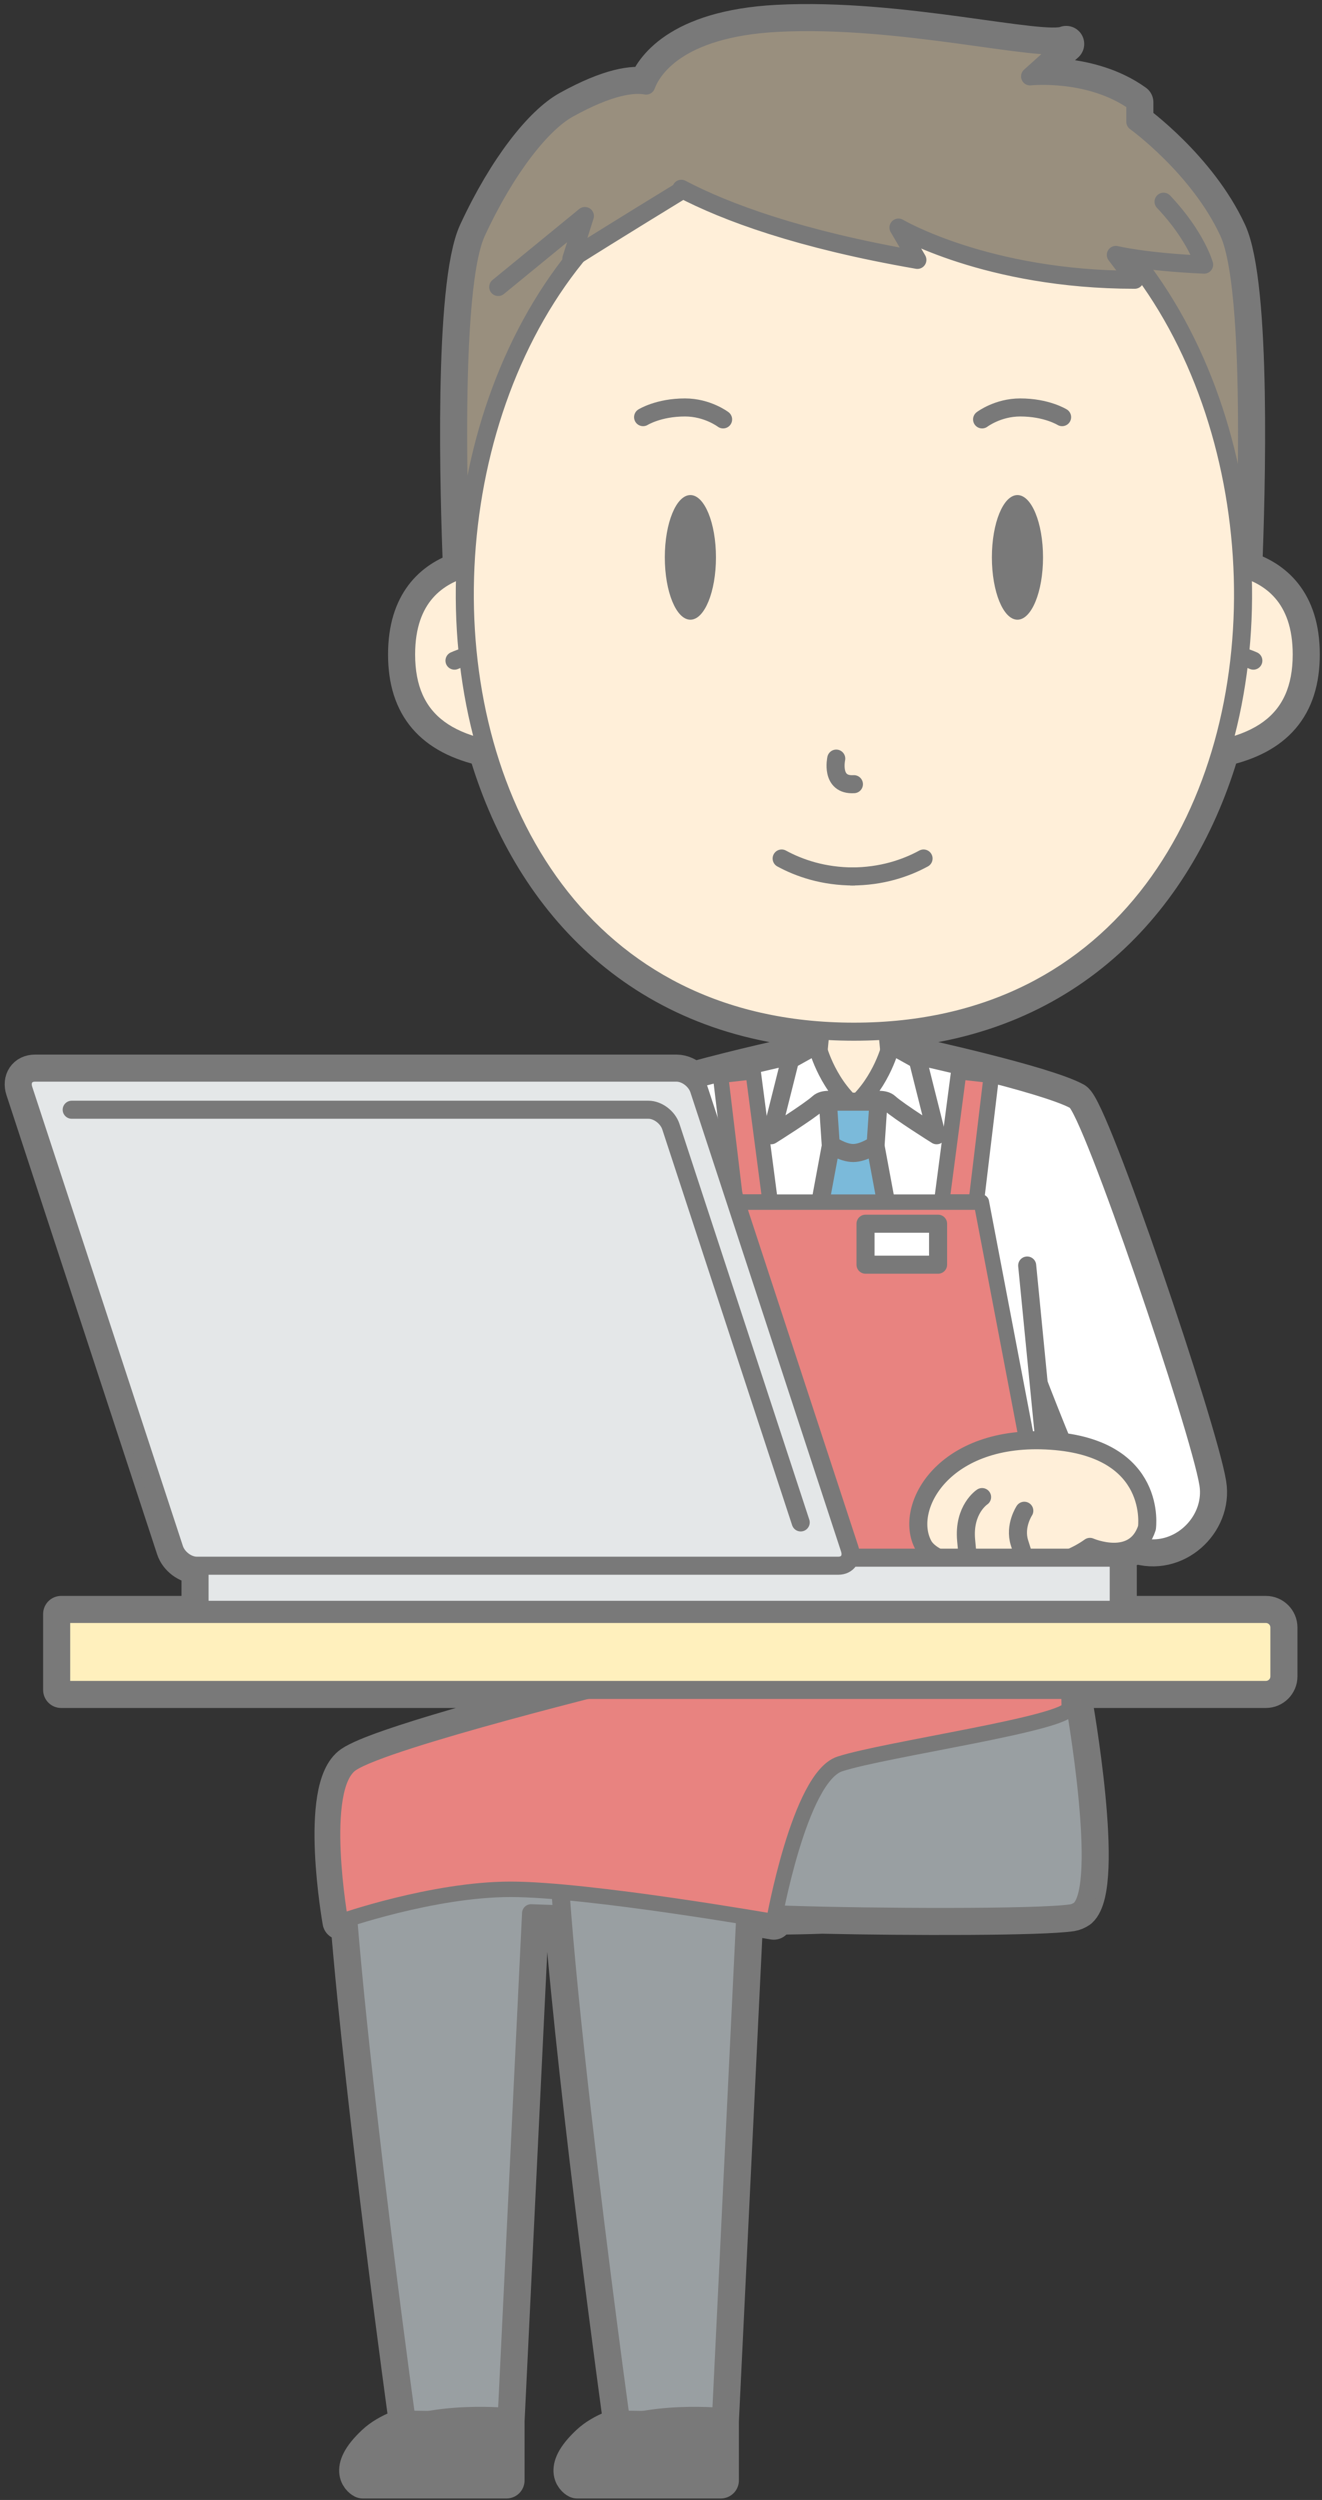 <?xml version="1.0" encoding="UTF-8"?>
<!DOCTYPE svg PUBLIC "-//W3C//DTD SVG 1.1//EN" "http://www.w3.org/Graphics/SVG/1.1/DTD/svg11.dtd">
<svg version="1.1" xmlns="http://www.w3.org/2000/svg" xmlns:xlink="http://www.w3.org/1999/xlink" x="0" y="0" width="293" height="554" viewBox="0, 0, 293, 554">
  <rect x="0" y="0" width="293" height="554" fill="#333333" stroke="none"/>
  <g id="Layer_1">
    <g>
      <path d="M231.451,319.202 L230.217,306.588 C231.908,310.943 233.683,315.429 235.363,319.509 C234.59,319.413 233.793,319.33 232.955,319.272 C232.445,319.237 231.949,319.222 231.451,319.202 M280.558,357.656 L235.215,357.656 L235.125,356.739 L245.889,356.739 C247.029,356.739 247.953,355.815 247.953,354.675 L247.953,347.252 C247.953,346.11 247.029,345.185 245.889,345.185 L237.279,345.185 C238.814,344.518 240.262,343.727 241.564,342.791 C241.564,342.791 247.662,345.443 251.615,342.451 C260.564,345.509 269.199,337.442 267.81,328.86 C265.848,316.719 241.81,245.772 238.252,243.834 L238.252,243.833 C231.258,240.039 202.129,233.716 202.129,233.716 L201.334,233.716 L197.467,231.562 C197.467,231.562 197.349,232.05 197.088,232.854 L196.662,228.352 C237.056,225.456 261.269,198.849 270.801,165.868 C282.687,163.311 288.51,156.623 288.51,145.025 C288.51,133.095 282.32,128.053 275.75,126.044 C276.418,109.508 277.746,63.184 272.299,51.434 C265.631,37.057 251.631,26.993 251.631,26.993 L251.631,22.679 C241.631,15.491 228.299,16.929 228.299,16.929 L236.299,9.74 C230.965,11.897 199.631,3.63 172.299,5.067 C149.924,6.244 144.458,15.605 143.21,18.966 C140.449,18.457 135.245,18.968 125.965,24.116 C120.197,27.316 112.299,37.057 105.632,51.434 C100.163,63.228 101.524,109.854 102.189,126.226 C95.836,128.353 90.005,133.445 90.005,145.025 C90.005,156.623 95.828,163.311 107.714,165.868 C117.245,198.849 141.457,225.456 181.853,228.352 L181.428,232.854 C181.166,232.05 181.049,231.562 181.049,231.562 L177.182,233.716 L176.388,233.716 L176.387,233.716 C176.387,233.716 164.076,236.388 153.539,239.302 C152.546,238.334 151.218,237.698 149.948,237.698 L7.751,237.698 C5.684,237.698 4.558,239.373 5.238,241.44 L38.635,343.222 C39.314,345.29 41.538,346.965 43.605,346.965 L44.257,346.965 C44.245,347.059 44.229,347.153 44.229,347.252 L44.229,354.675 C44.229,355.815 45.153,356.739 46.293,356.739 L142.181,356.739 C142.126,357.046 142.072,357.351 142.019,357.656 L13.559,357.656 L13.559,374.491 L131.269,374.491 C115.279,378.569 83.568,386.975 77.872,390.894 C70.197,396.177 75.475,425.843 75.475,425.843 C75.475,425.843 76.094,425.626 77.187,425.272 C80.62,467.514 90.094,536.188 90.094,536.188 L95.162,536.264 C90.505,537.096 85.933,538.637 82.96,541.429 C76.32,547.666 80.413,549.665 80.413,549.665 L112.261,549.665 L112.261,536.522 L117.703,423.976 C117.703,423.976 120.339,424.076 124.601,424.222 C127.96,466.364 137.594,536.188 137.594,536.188 L142.662,536.264 C138.005,537.096 133.433,538.637 130.46,541.429 C123.82,547.666 127.913,549.665 127.913,549.665 L159.762,549.665 L159.762,536.522 L165.164,424.79 L165.224,424.79 C169.097,425.425 171.492,425.843 171.492,425.843 C171.492,425.843 171.566,425.436 171.699,424.742 C175.635,424.697 179.217,424.622 182.226,424.513 C201.437,424.939 230.877,424.978 237.486,423.987 C238.07,423.899 238.676,423.635 239.287,423.226 C245.394,417.742 238.144,377.148 238.144,377.148 L236.965,377.143 C236.951,376.492 236.926,375.814 236.89,375.113 L236.924,375.113 L236.863,374.491 L280.558,374.491 C282.217,374.491 283.558,373.148 283.558,371.491 L283.558,360.656 C283.558,358.999 282.217,357.656 280.558,357.656" fill="#797979"/>
      <path d="M231.451,319.202 L230.217,306.588 C231.908,310.943 233.683,315.429 235.363,319.509 C234.59,319.413 233.793,319.33 232.955,319.272 C232.445,319.237 231.949,319.222 231.451,319.202 z M280.558,357.656 L235.215,357.656 L235.125,356.739 L245.889,356.739 C247.029,356.739 247.953,355.815 247.953,354.675 L247.953,347.252 C247.953,346.11 247.029,345.185 245.889,345.185 L237.279,345.185 C238.814,344.518 240.262,343.727 241.564,342.791 C241.564,342.791 247.662,345.443 251.615,342.451 C260.564,345.509 269.199,337.442 267.81,328.86 C265.848,316.719 241.81,245.772 238.252,243.834 L238.252,243.833 C231.258,240.039 202.129,233.716 202.129,233.716 L201.334,233.716 L197.467,231.562 C197.467,231.562 197.349,232.05 197.088,232.854 L196.662,228.352 C237.056,225.456 261.269,198.849 270.801,165.868 C282.687,163.311 288.51,156.623 288.51,145.025 C288.51,133.095 282.32,128.053 275.75,126.044 C276.418,109.508 277.746,63.184 272.299,51.434 C265.631,37.057 251.631,26.993 251.631,26.993 L251.631,22.679 C241.631,15.491 228.299,16.929 228.299,16.929 L236.299,9.74 C230.965,11.897 199.631,3.63 172.299,5.067 C149.924,6.244 144.458,15.605 143.21,18.966 C140.449,18.457 135.245,18.968 125.965,24.116 C120.197,27.316 112.299,37.057 105.632,51.434 C100.163,63.228 101.524,109.854 102.189,126.226 C95.836,128.353 90.005,133.445 90.005,145.025 C90.005,156.623 95.828,163.311 107.714,165.868 C117.245,198.849 141.457,225.456 181.853,228.352 L181.428,232.854 C181.166,232.05 181.049,231.562 181.049,231.562 L177.182,233.716 L176.388,233.716 L176.387,233.716 C176.387,233.716 164.076,236.388 153.539,239.302 C152.546,238.334 151.218,237.698 149.948,237.698 L7.751,237.698 C5.684,237.698 4.558,239.373 5.238,241.44 L38.635,343.222 C39.314,345.29 41.538,346.965 43.605,346.965 L44.257,346.965 C44.245,347.059 44.229,347.153 44.229,347.252 L44.229,354.675 C44.229,355.815 45.153,356.739 46.293,356.739 L142.181,356.739 C142.126,357.046 142.072,357.351 142.019,357.656 L13.559,357.656 L13.559,374.491 L131.269,374.491 C115.279,378.569 83.568,386.975 77.872,390.894 C70.197,396.177 75.475,425.843 75.475,425.843 C75.475,425.843 76.094,425.626 77.187,425.272 C80.62,467.514 90.094,536.188 90.094,536.188 L95.162,536.264 C90.505,537.096 85.933,538.637 82.96,541.429 C76.32,547.666 80.413,549.665 80.413,549.665 L112.261,549.665 L112.261,536.522 L117.703,423.976 C117.703,423.976 120.339,424.076 124.601,424.222 C127.96,466.364 137.594,536.188 137.594,536.188 L142.662,536.264 C138.005,537.096 133.433,538.637 130.46,541.429 C123.82,547.666 127.913,549.665 127.913,549.665 L159.762,549.665 L159.762,536.522 L165.164,424.79 L165.224,424.79 C169.097,425.425 171.492,425.843 171.492,425.843 C171.492,425.843 171.566,425.436 171.699,424.742 C175.635,424.697 179.217,424.622 182.226,424.513 C201.437,424.939 230.877,424.978 237.486,423.987 C238.07,423.899 238.676,423.635 239.287,423.226 C245.394,417.742 238.144,377.148 238.144,377.148 L236.965,377.143 C236.951,376.492 236.926,375.814 236.89,375.113 L236.924,375.113 L236.863,374.491 L280.558,374.491 C282.217,374.491 283.558,373.148 283.558,371.491 L283.558,360.656 C283.558,358.999 282.217,357.656 280.558,357.656 z" fill-opacity="0" stroke="#797979" stroke-width="8" stroke-linecap="round" stroke-linejoin="round"/>
      <path d="M190.645,377.148 L142.976,376.965 C138.639,377.166 97.627,383.86 80.549,390.234 C78.622,390.953 77.602,392.42 76.977,393.332 C71.487,401.332 90.095,536.188 90.095,536.188 L112.262,536.522 L117.704,423.976 C117.704,423.976 121.531,424.121 127.436,424.316 C145.362,424.909 182.465,425.115 189.987,423.987 C190.571,423.899 191.176,423.634 191.788,423.226 C197.895,417.742 190.645,377.148 190.645,377.148" fill="#999FA2"/>
      <path d="M190.645,377.148 L142.976,376.965 C138.639,377.166 97.627,383.86 80.549,390.234 C78.622,390.953 77.602,392.42 76.977,393.332 C71.487,401.332 90.095,536.188 90.095,536.188 L112.262,536.522 L117.704,423.976 C117.704,423.976 121.531,424.121 127.436,424.316 C145.362,424.909 182.465,425.115 189.987,423.987 C190.571,423.899 191.176,423.634 191.788,423.226 C197.895,417.742 190.645,377.148 190.645,377.148 z" fill-opacity="0" stroke="#797979" stroke-width="4" stroke-linecap="round" stroke-linejoin="round"/>
      <path d="M238.145,377.148 L190.475,376.965 C186.139,377.166 145.127,383.86 128.049,390.234 C126.122,390.953 125.102,392.42 124.477,393.332 C118.987,401.332 137.595,536.188 137.595,536.188 L159.762,536.522 L165.204,423.976 C165.204,423.976 169.032,424.121 174.936,424.316 C192.862,424.909 229.965,425.115 237.487,423.987 C238.071,423.899 238.676,423.634 239.288,423.226 C245.395,417.742 238.145,377.148 238.145,377.148" fill="#999FA2"/>
      <path d="M238.145,377.148 L190.475,376.965 C186.139,377.166 145.127,383.86 128.049,390.234 C126.122,390.953 125.102,392.42 124.477,393.332 C118.987,401.332 137.595,536.188 137.595,536.188 L159.762,536.522 L165.204,423.976 C165.204,423.976 169.032,424.121 174.936,424.316 C192.862,424.909 229.965,425.115 237.487,423.987 C238.071,423.899 238.676,423.634 239.288,423.226 C245.395,417.742 238.145,377.148 238.145,377.148 z" fill-opacity="0" stroke="#797979" stroke-width="4" stroke-linecap="round" stroke-linejoin="round"/>
      <path d="M272.299,51.434 C265.631,37.057 251.631,26.993 251.631,26.993 L251.631,22.679 C241.631,15.491 228.299,16.929 228.299,16.929 L236.299,9.74 C230.965,11.897 199.631,3.629 172.299,5.067 C149.924,6.244 144.459,15.605 143.211,18.965 C140.449,18.456 135.245,18.967 125.965,24.116 C120.197,27.316 112.299,37.057 105.632,51.434 C98.966,65.811 102.447,131.954 102.447,131.954 L188.965,153.729 L275.484,131.954 C275.484,131.954 278.965,65.811 272.299,51.434" fill="#998F7E"/>
      <path d="M272.299,51.434 C265.631,37.057 251.631,26.993 251.631,26.993 L251.631,22.679 C241.631,15.491 228.299,16.929 228.299,16.929 L236.299,9.74 C230.965,11.897 199.631,3.629 172.299,5.067 C149.924,6.244 144.459,15.605 143.211,18.965 C140.449,18.456 135.245,18.967 125.965,24.116 C120.197,27.316 112.299,37.057 105.632,51.434 C98.966,65.811 102.447,131.954 102.447,131.954 L188.965,153.729 L275.484,131.954 C275.484,131.954 278.965,65.811 272.299,51.434 z" fill-opacity="0" stroke="#797979" stroke-width="4" stroke-linecap="round" stroke-linejoin="round"/>
      <path d="M238.252,243.833 C231.258,240.039 202.129,233.716 202.129,233.716 L176.389,233.716 C176.389,233.716 147.257,240.039 140.265,243.833 L150.367,285.441 L228.148,285.441 z" fill="#FFFFFF"/>
      <path d="M238.252,243.833 C231.258,240.039 202.129,233.716 202.129,233.716 L176.389,233.716 C176.389,233.716 147.257,240.039 140.265,243.833 L150.367,285.441 L228.148,285.441 L238.252,243.833 z" fill-opacity="0" stroke="#797979" stroke-width="4" stroke-linecap="round" stroke-linejoin="round"/>
      <path d="M197.215,234.2 L195.746,218.683 L189.258,214.464 L182.768,218.683 L181.299,234.2 C181.299,234.2 179.551,245.626 189.258,245.626 C198.965,245.626 197.215,234.2 197.215,234.2" fill="#FFEFD9"/>
      <path d="M197.215,234.2 L195.746,218.683 L189.258,214.464 L182.768,218.683 L181.299,234.2 C181.299,234.2 179.551,245.626 189.258,245.626 C198.965,245.626 197.215,234.2 197.215,234.2 z" fill-opacity="0" stroke="#797979" stroke-width="4" stroke-linecap="round" stroke-linejoin="round"/>
      <g>
        <path d="M202.127,233.716 C202.127,233.716 231.258,240.039 238.25,243.833 C241.807,245.762 265.848,316.718 267.811,328.861 C269.775,341.003 251.674,352.146 241.006,332.146 C235.682,322.163 222.131,285.192 222.131,285.192" fill="#FFFFFF"/>
        <path d="M202.127,233.716 C202.127,233.716 231.258,240.039 238.25,243.833 C241.807,245.762 265.848,316.718 267.811,328.861 C269.775,341.003 251.674,352.146 241.006,332.146 C235.682,322.163 222.131,285.192 222.131,285.192" fill-opacity="0" stroke="#797979" stroke-width="4" stroke-linecap="round" stroke-linejoin="round"/>
      </g>
      <g>
        <path d="M176.387,233.716 C176.387,233.716 147.258,240.039 140.264,243.833 C136.709,245.762 112.668,316.718 110.704,328.861 C108.74,341.003 126.842,352.146 137.509,332.146 C142.833,322.163 156.383,285.192 156.383,285.192" fill="#FFFFFF"/>
        <path d="M176.387,233.716 C176.387,233.716 147.258,240.039 140.264,243.833 C136.709,245.762 112.668,316.718 110.704,328.861 C108.74,341.003 126.842,352.146 137.509,332.146 C142.833,322.163 156.383,285.192 156.383,285.192" fill-opacity="0" stroke="#797979" stroke-width="4" stroke-linecap="round" stroke-linejoin="round"/>
      </g>
      <g>
        <path d="M150.857,280.441 L141.591,375.113 L236.924,375.113 L227.658,280.441" fill="#FFFFFF"/>
        <path d="M150.857,280.441 L141.591,375.113 L236.924,375.113 L227.658,280.441" fill-opacity="0" stroke="#797979" stroke-width="4" stroke-linecap="round" stroke-linejoin="round"/>
      </g>
      <path d="M197.467,231.562 C197.467,231.562 195.545,239.709 189.258,245.165 C189.258,245.165 195.022,242.51 197.117,244.419 C199.213,246.327 207.596,251.575 207.596,251.575 L203.405,234.869 z" fill="#FFFFFF"/>
      <path d="M197.467,231.562 C197.467,231.562 195.545,239.709 189.258,245.165 C189.258,245.165 195.022,242.51 197.117,244.419 C199.213,246.327 207.596,251.575 207.596,251.575 L203.405,234.869 L197.467,231.562 z" fill-opacity="0" stroke="#797979" stroke-width="4" stroke-linecap="round" stroke-linejoin="round"/>
      <path d="M181.049,231.562 C181.049,231.562 182.971,239.709 189.258,245.165 C189.258,245.165 183.494,242.51 181.399,244.419 C179.303,246.327 170.918,251.575 170.918,251.575 L175.11,234.869 z" fill="#FFFFFF"/>
      <path d="M181.049,231.562 C181.049,231.562 182.971,239.709 189.258,245.165 C189.258,245.165 183.494,242.51 181.399,244.419 C179.303,246.327 170.918,251.575 170.918,251.575 L175.11,234.869 L181.049,231.562 z" fill-opacity="0" stroke="#797979" stroke-width="4" stroke-linecap="round" stroke-linejoin="round"/>
      <path d="M196.195,265.497 L194.109,254.267 L189.091,253.907 L184.072,254.267 L181.988,265.495 L177.894,367.836 L189.091,376.084 L200.287,367.836 z" fill="#7BBADA"/>
      <path d="M196.195,265.497 L194.109,254.267 L189.091,253.907 L184.072,254.267 L181.988,265.495 L177.894,367.836 L189.091,376.084 L200.287,367.836 L196.195,265.497 z" fill-opacity="0" stroke="#797979" stroke-width="4" stroke-linecap="round" stroke-linejoin="round"/>
      <path d="M183.477,244.135 L184.118,253.635 C184.118,253.635 186.711,255.51 189.092,255.51 C191.471,255.51 194.067,253.635 194.067,253.635 L194.706,244.135 z" fill="#7BBADA"/>
      <path d="M183.477,244.135 L184.118,253.635 C184.118,253.635 186.711,255.51 189.092,255.51 C191.471,255.51 194.067,253.635 194.067,253.635 L194.706,244.135 L183.477,244.135 z" fill-opacity="0" stroke="#797979" stroke-width="4" stroke-linecap="round" stroke-linejoin="round"/>
      <path d="M159.68,238.293 L166.914,237.488 L170.701,266.369 L163.043,266.397 z" fill="#E88380"/>
      <path d="M159.68,238.293 L166.914,237.488 L170.701,266.369 L163.043,266.397 L159.68,238.293 z" fill-opacity="0" stroke="#797979" stroke-width="3.425" stroke-linecap="round" stroke-linejoin="round"/>
      <path d="M219.729,238.293 L212.495,237.488 L208.708,266.369 L216.366,266.397 z" fill="#E88380"/>
      <path d="M219.729,238.293 L212.495,237.488 L208.708,266.369 L216.366,266.397 L219.729,238.293 z" fill-opacity="0" stroke="#797979" stroke-width="3.425" stroke-linecap="round" stroke-linejoin="round"/>
      <path d="M186.127,390.897 C195.977,387.661 236.982,381.871 236.982,378.42 C236.982,360.29 227.369,318.065 227.369,318.065 L217.502,266.396 L189.705,266.396 L161.908,266.396 L152.041,318.065 C152.041,318.065 140.494,354.046 140.494,372.176 C140.494,372.176 85.548,385.612 77.873,390.894 C70.197,396.176 75.475,425.842 75.475,425.842 C75.475,425.842 95.869,418.675 113.172,418.675 C130.476,418.675 171.492,425.842 171.492,425.842 C171.492,425.842 177.16,393.843 186.127,390.897" fill="#E88380"/>
      <path d="M186.127,390.897 C195.977,387.661 236.982,381.871 236.982,378.42 C236.982,360.29 227.369,318.065 227.369,318.065 L217.502,266.396 L189.705,266.396 L161.908,266.396 L152.041,318.065 C152.041,318.065 140.494,354.046 140.494,372.176 C140.494,372.176 85.548,385.612 77.873,390.894 C70.197,396.176 75.475,425.842 75.475,425.842 C75.475,425.842 95.869,418.675 113.172,418.675 C130.476,418.675 171.492,425.842 171.492,425.842 C171.492,425.842 177.16,393.843 186.127,390.897 z" fill-opacity="0" stroke="#797979" stroke-width="3.425" stroke-linecap="round" stroke-linejoin="round"/>
      <g>
        <path d="M207.91,280.26 L191.828,280.26 L191.828,271.177 L207.91,271.177 z" fill="#FFFFFF"/>
        <path d="M207.91,280.26 L191.828,280.26 L191.828,271.177 L207.91,271.177 z" fill-opacity="0" stroke="#797979" stroke-width="4" stroke-linecap="round" stroke-linejoin="round"/>
      </g>
      <g>
        <path d="M118.148,125.39 C118.148,125.39 90.005,119.582 90.005,145.026 C90.005,159.993 99.694,166.788 119.612,167.074" fill="#FFEFD9"/>
        <path d="M118.148,125.39 C118.148,125.39 90.005,119.582 90.005,145.026 C90.005,159.993 99.694,166.788 119.612,167.074" fill-opacity="0" stroke="#797979" stroke-width="4" stroke-linecap="round" stroke-linejoin="round"/>
      </g>
      <g>
        <path d="M100.73,146.402 C100.73,146.402 104.419,144.699 107.934,144.72" fill="#FFEFD9"/>
        <path d="M100.73,146.402 C100.73,146.402 104.419,144.699 107.934,144.72" fill-opacity="0" stroke="#797979" stroke-width="4" stroke-linecap="round" stroke-linejoin="round"/>
      </g>
      <g>
        <path d="M260.367,125.39 C260.367,125.39 288.51,119.582 288.51,145.026 C288.51,159.993 278.82,166.788 258.902,167.074" fill="#FFEFD9"/>
        <path d="M260.367,125.39 C260.367,125.39 288.51,119.582 288.51,145.026 C288.51,159.993 278.82,166.788 258.902,167.074" fill-opacity="0" stroke="#797979" stroke-width="4" stroke-linecap="round" stroke-linejoin="round"/>
      </g>
      <g>
        <path d="M277.785,146.402 C277.785,146.402 274.095,144.699 270.58,144.72" fill="#FFEFD9"/>
        <path d="M277.785,146.402 C277.785,146.402 274.095,144.699 270.58,144.72" fill-opacity="0" stroke="#797979" stroke-width="4" stroke-linecap="round" stroke-linejoin="round"/>
      </g>
      <path d="M189.258,228.626 C68.498,228.626 80.181,27.176 189.258,27.176 C298.334,27.176 310.018,228.626 189.258,228.626" fill="#FFEFD9"/>
      <path d="M189.258,228.626 C68.498,228.626 80.181,27.176 189.258,27.176 C298.334,27.176 310.018,228.626 189.258,228.626 z" fill-opacity="0" stroke="#797979" stroke-width="4" stroke-linecap="round" stroke-linejoin="round"/>
      <path d="M247.309,56.487 C247.309,56.487 253.629,58.056 266.875,58.648 C266.875,58.648 265.704,17.157 189.258,15.325 C187.532,15.283 185.768,15.262 183.965,15.262 C143.473,15.262 136.301,30.605 136.301,30.605 C136.301,30.605 136.847,31.557 138.433,33.142 C131.987,34.118 122.744,37.274 115.969,46.387 C106.295,59.398 105.836,67.352 105.836,67.352 L129.633,47.867 L126.633,57.331 C135.596,51.643 151.113,42.165 151.113,42.165 C151.077,42.051 151.039,41.947 151.002,41.835 C160.934,47.04 177.174,53.061 203.325,57.59 L199.135,50.43 C199.135,50.43 218.684,61.994 251.496,61.994 z" fill="#998F7E"/>
      <path d="M110.422,63.597 L129.632,47.868 L126.632,57.331 C135.595,51.644 151.112,42.165 151.112,42.165 C151.076,42.051 151.038,41.948 151.001,41.835 C160.933,47.04 177.173,53.062 203.324,57.59 L199.134,50.431 C199.134,50.431 218.683,61.994 251.496,61.994 L247.308,56.488 C247.308,56.488 253.628,58.057 266.875,58.649 C266.875,58.649 265.113,52.326 257.884,44.699" fill-opacity="0" stroke="#797979" stroke-width="4" stroke-linecap="round" stroke-linejoin="round"/>
      <path d="M80.414,549.665 L112.262,549.665 L112.262,535.582 C112.262,535.582 91.306,533.592 82.961,541.43 C76.32,547.666 80.414,549.665 80.414,549.665" fill="#797979"/>
      <path d="M80.414,549.665 L112.262,549.665 L112.262,535.582 C112.262,535.582 91.306,533.592 82.961,541.43 C76.32,547.666 80.414,549.665 80.414,549.665 z" fill-opacity="0" stroke="#797979" stroke-width="4" stroke-linecap="round" stroke-linejoin="round"/>
      <path d="M231.17,123.517 C231.17,131.144 228.633,137.327 225.502,137.327 C222.371,137.327 219.834,131.144 219.834,123.517 C219.834,115.89 222.371,109.707 225.502,109.707 C228.633,109.707 231.17,115.89 231.17,123.517" fill="#797979"/>
      <path d="M147.344,123.517 C147.344,131.144 149.882,137.327 153.013,137.327 C156.142,137.327 158.681,131.144 158.681,123.517 C158.681,115.89 156.142,109.707 153.013,109.707 C149.882,109.707 147.344,115.89 147.344,123.517" fill="#797979"/>
      <path d="M191.299,363.315 C191.299,364.443 190.385,365.356 189.258,365.356 C188.131,365.356 187.217,364.443 187.217,363.315 C187.217,362.187 188.131,361.273 189.258,361.273 C190.385,361.273 191.299,362.187 191.299,363.315" fill="#77A9C2"/>
      <path d="M191.299,363.315 C191.299,364.443 190.385,365.356 189.258,365.356 C188.131,365.356 187.217,364.443 187.217,363.315 C187.217,362.187 188.131,361.273 189.258,361.273 C190.385,361.273 191.299,362.187 191.299,363.315 z" fill-opacity="0" stroke="#797979" stroke-width="4" stroke-linecap="round" stroke-linejoin="round"/>
      <path d="M142.531,92.441 C142.531,92.441 145.965,90.291 151.814,90.291 C156.799,90.291 160.266,92.941 160.266,92.941" fill-opacity="0" stroke="#797979" stroke-width="4" stroke-linecap="round" stroke-linejoin="round"/>
      <path d="M235.4,92.441 C235.4,92.441 231.964,90.291 226.115,90.291 C221.132,90.291 217.664,92.941 217.664,92.941" fill-opacity="0" stroke="#797979" stroke-width="4" stroke-linecap="round" stroke-linejoin="round"/>
      <path d="M254.203,338.583 C254.203,338.583 256.764,320.921 232.955,319.272 C209.146,317.624 200.144,334.115 204.644,342.4 C207.92,348.429 230.096,351.036 241.564,342.791 C241.564,342.791 251.439,347.091 254.203,338.583" fill="#FFEFD9"/>
      <path d="M254.203,338.583 C254.203,338.583 256.764,320.921 232.955,319.272 C209.146,317.624 200.144,334.115 204.644,342.4 C207.92,348.429 230.096,351.036 241.564,342.791 C241.564,342.791 251.439,347.091 254.203,338.583 z" fill-opacity="0" stroke="#797979" stroke-width="4" stroke-linecap="round" stroke-linejoin="round"/>
      <g>
        <path d="M227.02,334.785 C227.02,334.785 224.782,338.15 225.946,341.866 C227.86,347.977 225.946,341.866 225.946,341.866" fill="#8D96A5"/>
        <path d="M227.02,334.785 C227.02,334.785 224.782,338.15 225.946,341.866 C227.86,347.977 225.946,341.866 225.946,341.866" fill-opacity="0" stroke="#797979" stroke-width="4" stroke-linecap="round" stroke-linejoin="round"/>
      </g>
      <g>
        <path d="M217.664,331.754 C217.664,331.754 213.498,334.48 214.127,341.31 C215.105,351.943 214.127,341.31 214.127,341.31" fill="#8D96A5"/>
        <path d="M217.664,331.754 C217.664,331.754 213.498,334.48 214.127,341.31 C215.105,351.943 214.127,341.31 214.127,341.31" fill-opacity="0" stroke="#797979" stroke-width="4" stroke-linecap="round" stroke-linejoin="round"/>
      </g>
      <path d="M44.229,354.675 C44.229,355.816 45.153,356.739 46.293,356.739 L245.889,356.739 C247.029,356.739 247.953,355.816 247.953,354.675 L247.953,347.252 C247.953,346.111 247.029,345.186 245.889,345.186 L46.293,345.186 C45.153,345.186 44.229,346.111 44.229,347.252 z" fill="#E4E7E8"/>
      <path d="M44.229,354.675 C44.229,355.816 45.153,356.739 46.293,356.739 L245.889,356.739 C247.029,356.739 247.953,355.816 247.953,354.675 L247.953,347.252 C247.953,346.111 247.029,345.186 245.889,345.186 L46.293,345.186 C45.153,345.186 44.229,346.111 44.229,347.252 L44.229,354.675 z" fill-opacity="0" stroke="#797979" stroke-width="4" stroke-linecap="round" stroke-linejoin="round"/>
      <path d="M38.635,343.223 C39.314,345.29 41.538,346.965 43.605,346.965 L185.8,346.965 C187.867,346.965 188.994,345.29 188.316,343.223 L154.918,241.441 C154.24,239.373 152.016,237.699 149.948,237.699 L7.751,237.699 C5.684,237.699 4.558,239.373 5.237,241.441 z" fill="#E4E7E8"/>
      <path d="M38.635,343.223 C39.314,345.29 41.538,346.965 43.605,346.965 L185.8,346.965 C187.867,346.965 188.994,345.29 188.316,343.223 L154.918,241.441 C154.24,239.373 152.016,237.699 149.948,237.699 L7.751,237.699 C5.684,237.699 4.558,239.373 5.237,241.441 L38.635,343.223 z" fill-opacity="0" stroke="#797979" stroke-width="4" stroke-linecap="round" stroke-linejoin="round"/>
      <path d="M177.463,337.372 L148.684,249.661 C148.006,247.594 145.781,245.919 143.714,245.919 L15.893,245.919" fill-opacity="0" stroke="#797979" stroke-width="4" stroke-linecap="round" stroke-linejoin="round"/>
      <path d="M127.914,549.665 L159.762,549.665 L159.762,535.582 C159.762,535.582 138.806,533.592 130.461,541.43 C123.82,547.666 127.914,549.665 127.914,549.665" fill="#797979"/>
      <path d="M127.914,549.665 L159.762,549.665 L159.762,535.582 C159.762,535.582 138.806,533.592 130.461,541.43 C123.82,547.666 127.914,549.665 127.914,549.665 z" fill-opacity="0" stroke="#797979" stroke-width="4" stroke-linecap="round" stroke-linejoin="round"/>
      <path d="M13.559,374.491 L280.558,374.491 C282.217,374.491 283.558,373.148 283.558,371.491 L283.558,360.656 C283.558,358.999 282.217,357.656 280.558,357.656 L13.559,357.656 z" fill="#FFF0BD"/>
      <path d="M13.559,374.491 L280.558,374.491 C282.217,374.491 283.558,373.148 283.558,371.491 L283.558,360.656 C283.558,358.999 282.217,357.656 280.558,357.656 L13.559,357.656 L13.559,374.491 z" fill-opacity="0" stroke="#797979" stroke-width="4" stroke-linecap="round" stroke-linejoin="round"/>
      <path d="M185.34,168.108 C185.34,168.108 184.006,174.108 189.258,173.775" fill-opacity="0" stroke="#797979" stroke-width="4" stroke-linecap="round" stroke-linejoin="round"/>
      <path d="M189.258,194.228 C182.469,194.228 177.117,192.357 173.239,190.247" fill-opacity="0" stroke="#797979" stroke-width="4" stroke-linecap="round" stroke-linejoin="round"/>
      <path d="M188.672,194.228 C195.461,194.228 200.815,192.357 204.692,190.247" fill-opacity="0" stroke="#797979" stroke-width="4" stroke-linecap="round" stroke-linejoin="round"/>
    </g>
  </g>
</svg>
